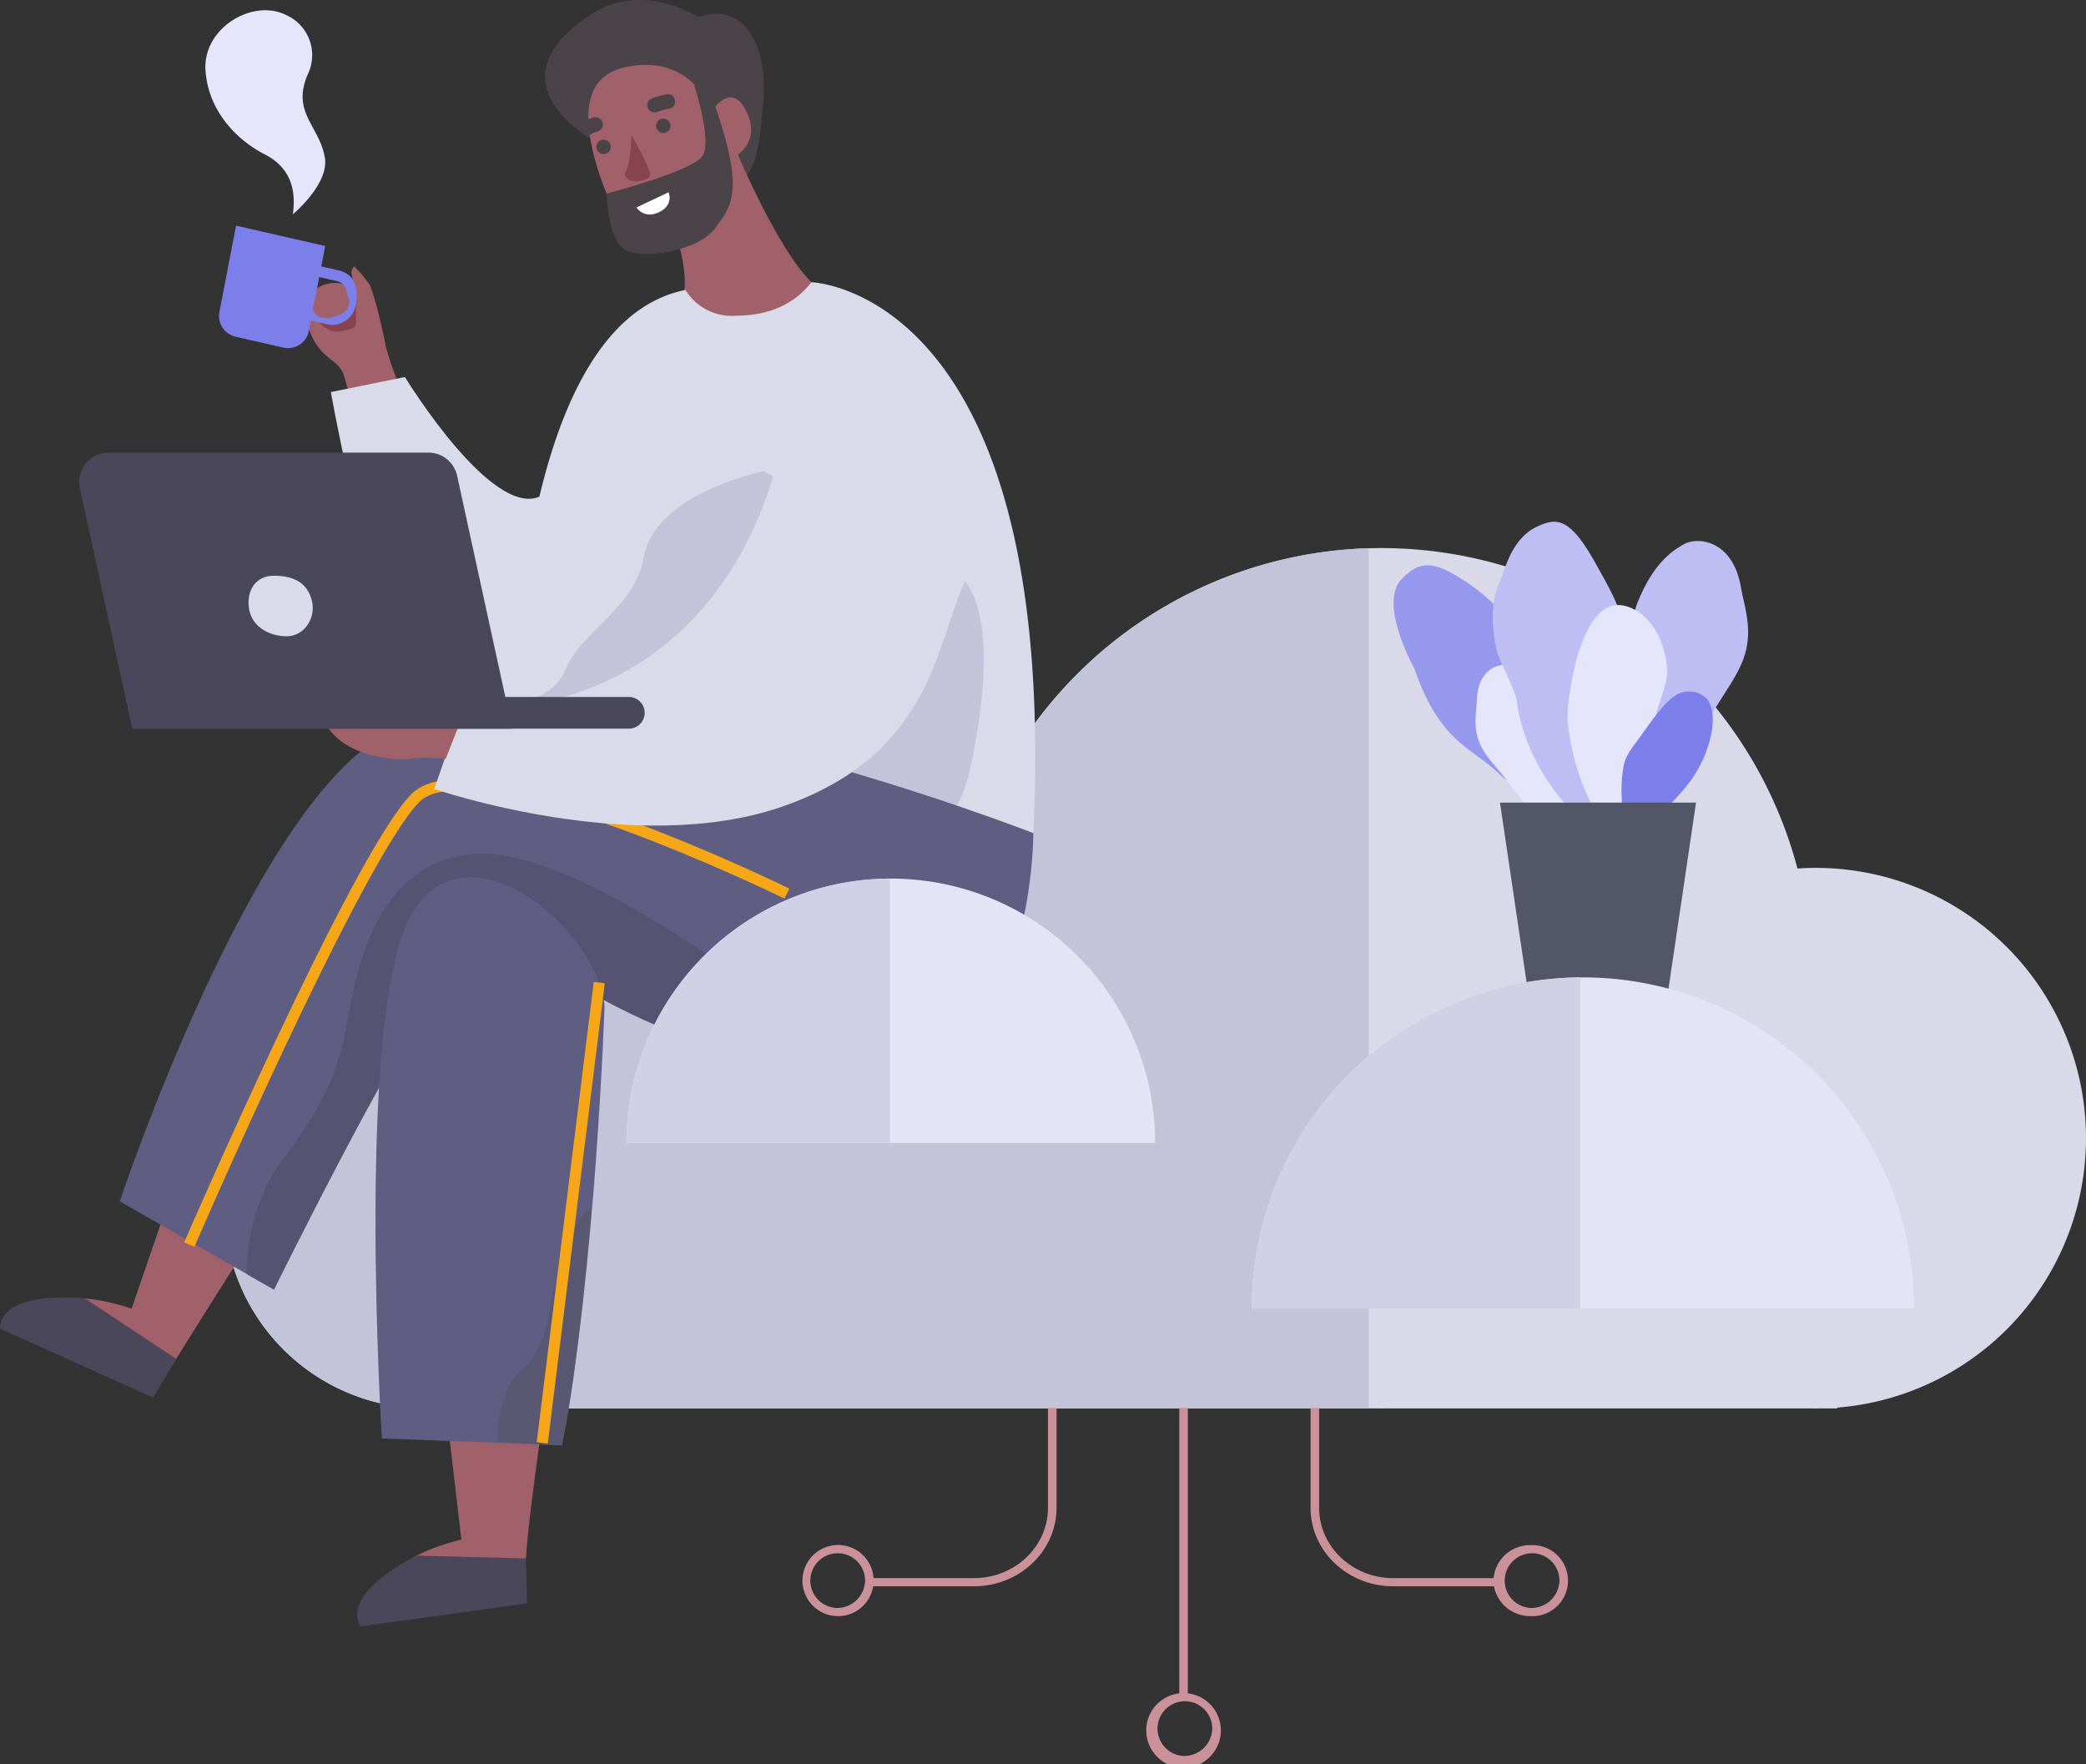 <svg xmlns="http://www.w3.org/2000/svg" width="562.241" height="475.462" viewBox="0 0 562.241 475.462">
  <rect x="0" y="0" width="562.241" height="475.462" fill="#333333" stroke="none"/>
  <g id="Group_2629" data-name="Group 2629" transform="translate(-1019.604 -118.138)">
    <path id="Path_2734" data-name="Path 2734" d="M2758.5,685.045a54.347,54.347,0,0,1,68.571-52.422,89.3,89.3,0,0,1,137.461-56.564,115.98,115.98,0,0,1,217.989,17.773c1.626-.108,3.266-.169,4.92-.169a72.85,72.85,0,0,1,5.833,145.466v.222h-5.006c-.276,0-.551.01-.827.01s-.551-.007-.827-.01h-115.4c-.276,0-.551.01-.827.01s-.551-.008-.827-.01H2915.458c-.276,0-.55.01-.827.01s-.552-.008-.827-.01H2813.646c-.276,0-.551.01-.827.01s-.552-.006-.827-.01h-2.753v-.11A54.316,54.316,0,0,1,2758.5,685.045Z" transform="translate(-1678.448 -241.615)" fill="#d9d9ea"/>
    <path id="Intersection_3" data-name="Intersection 3" d="M3221.357,8804.735H3121.2c-.276,0-.55.012-.825.012s-.554-.007-.828-.012h-2.754v-.109a54.316,54.316,0,1,1,17.834-106.619,89.294,89.294,0,0,1,137.461-56.562,115.976,115.976,0,0,1,102.414-68.538v231.829H3223.01c-.276,0-.55.012-.828.012S3221.633,8804.738,3221.357,8804.735Z" transform="translate(-1986 -8307)" fill="#c3c3da"/>
    <g id="Group_2512" data-name="Group 2512" transform="translate(1234.986 497.625)">
      <g id="Group_2511" data-name="Group 2511" transform="translate(0)">
        <path id="Path_2735" data-name="Path 2735" d="M3267.146,1048.316V971.408h-2.308v76.908a10.058,10.058,0,1,0,2.308,0Zm-1.154,16.869a7.377,7.377,0,1,1,7.738-7.368A7.569,7.569,0,0,1,3265.992,1065.185Z" transform="translate(-3162.369 -971.408)" fill="#cb919b"/>
        <path id="Path_2736" data-name="Path 2736" d="M3403.922,1008.363a9.867,9.867,0,0,0-10.018,8.885h-27.1c-10.983,0-19.918-8.508-19.918-18.965V971.408h-2.308v26.875c0,11.669,9.97,21.162,22.225,21.162H3394a9.926,9.926,0,0,0,9.918,8.049,9.577,9.577,0,1,0,0-19.131Zm0,16.934a7.377,7.377,0,1,1,7.739-7.369A7.569,7.569,0,0,1,3403.922,1025.3Z" transform="translate(-3206.724 -971.408)" fill="#cb919b"/>
        <path id="Path_2737" data-name="Path 2737" d="M3135.715,998.283c0,10.458-8.935,18.965-19.918,18.965h-27.1a9.589,9.589,0,1,0-.1,2.2h27.2c12.255,0,22.226-9.493,22.226-21.162V971.408h-2.308Zm-57.037,27.014a7.377,7.377,0,1,1,7.739-7.369A7.569,7.569,0,0,1,3078.678,1025.3Z" transform="translate(-3068.632 -971.408)" fill="#cb919b"/>
      </g>
    </g>
    <path id="Path_2738" data-name="Path 2738" d="M2823.383,380.948c-1.276-7.609-5.753-10.439-9.831-15.083-3.393-3.865-12.787.546-12.035,5.385,2.272,14.641,9.146,12.419,10.814,18.384,1.51,5.4,5.031,16.9,5.031,16.9,5.963,5.038,15.543-3.177,15.543-3.177A88.36,88.36,0,0,1,2823.383,380.948Z" transform="translate(-1699.953 -170.014)" fill="#a1616a"/>
    <path id="Path_2739" data-name="Path 2739" d="M2819.879,372.628s.469,6.653-2.253,7.364-5.189,1.967-8.421-1.265.549-5.931.549-5.931S2815.047,368.795,2819.879,372.628Z" transform="translate(-1703.167 -173.305)" fill="#874450"/>
    <g id="Group_2514" data-name="Group 2514" transform="translate(1078.634 178.956)">
      <path id="Path_2740" data-name="Path 2740" d="M2760.1,363.445l12.9,2.948a5.709,5.709,0,0,0,6.837-4.294l4.45-23.086-24.032-5.491-4.45,23.085A5.71,5.71,0,0,0,2760.1,363.445Z" transform="translate(-2755.66 -333.522)" fill="#7c7ee9"/>
      <g id="Group_2513" data-name="Group 2513" transform="translate(20.884 10.217)">
        <path id="Path_2741" data-name="Path 2741" d="M2807.09,370.484a6.457,6.457,0,0,1-1.437-.163l-8.188-1.871,3.308-14.477,8.189,1.871a6.452,6.452,0,0,1,4.851,7.726l-.434,1.9A6.462,6.462,0,0,1,2807.09,370.484Zm-6.135-4.226,5.346,1.221a3.541,3.541,0,0,0,4.235-2.659l.434-1.9a3.536,3.536,0,0,0-2.659-4.235l-5.347-1.221Z" transform="translate(-2797.464 -353.973)" fill="#7c7ee9"/>
      </g>
    </g>
    <path id="Path_2742" data-name="Path 2742" d="M2814.155,366.566s3.688,4.13.631,6.706c-2.02,1.7-7.627,3.056-8.677-.8l.7-2.819c-.095.38,1.7-1.059,3.14-1.515l.72-.229c.8-.253,1.523-1.148,2.335-.954Z" transform="translate(-1702.272 -171.103)" fill="#a1616a"/>
    <path id="Path_2743" data-name="Path 2743" d="M2836.234,376.56c-.723-4.479-3.281-14.6-4.3-16.24a41.965,41.965,0,0,0-3.981-4.7s-1.662.607-.2,3.955a10.646,10.646,0,0,1,.628,6.452s-.093,6.5-.093,10.018C2828.294,380.354,2836.234,376.56,2836.234,376.56Z" transform="translate(-1712.804 -165.626)" fill="#a1616a"/>
    <path id="Path_2744" data-name="Path 2744" d="M2816.007,419.243l19.967-4.05s24.892,40.855,37.747,31.386c0,0,28.018,50.06,2.384,55.551s-36.674-8.938-45.45-27.142C2823.03,459.172,2816.007,419.243,2816.007,419.243Z" transform="translate(-1707.225 -195.437)" fill="#d9dbea"/>
    <path id="Path_2745" data-name="Path 2745" d="M2972.889,216.39s-15-9.81-28.828-.8c-20.591,13.424-12.226,25.868-.317,33.582,24.925,16.146,19.333,22.076,29.722,17.4,12.839-5.78,15.294-5.345,16.984-28.343C2991.426,224.95,2985.518,211.841,2972.889,216.39Z" transform="translate(-1765.038 -93.645)" fill="#4a4347"/>
    <path id="Path_2746" data-name="Path 2746" d="M2988.217,259.213s-5.289-15.574-23.139-11.865c-12.127,2.519-11.93,14.636-7.032,29.363s12.635,22.794,21.811,17.092c9.67-6.009,14.183-13.118,13.859-21.823,0,0,7.8-3.645,4.07-12.1C2993.664,250.542,2988.217,259.213,2988.217,259.213Z" transform="translate(-1776.737 -111.156)" fill="#a1616a"/>
    <path id="Path_2747" data-name="Path 2747" d="M3003.33,332.416s2.841-5.619-1.967-19.856l15.919-22.952s11.211,27.469,21.013,37.19c0,0,3.6,22.464-12.751,29.079C3015.612,359.893,3006.872,339.564,3003.33,332.416Z" transform="translate(-1799.983 -132.59)" fill="#a1616a"/>
    <path id="Path_2748" data-name="Path 2748" d="M2976.465,284.587s-.08,7.331-1.434,9.694,2.7,4.025,6.239,1.687C2982.662,295.048,2976.465,284.587,2976.465,284.587Z" transform="translate(-1786.672 -130.077)" fill="#874450"/>
    <path id="Path_2749" data-name="Path 2749" d="M2960.556,366.128a14.566,14.566,0,0,0,13.274,6.964c4.076-.086,13.844-.3,20.68-9.041,0,0,66.768,1.83,59.815,148.475,0,0-44.49,57.833-140.455-23.757C2913.87,488.769,2912.561,375.7,2960.556,366.128Z" transform="translate(-1756.197 -169.844)" fill="#d9dbea"/>
    <path id="Path_2750" data-name="Path 2750" d="M3028.916,495.594,2974.7,466s-29.341,5.779-32.392,23.344c-2.35,13.532-16.745,19.8-20.762,29.6s-12.435,6.994-21.579,16.452c0,0,115.291,77.093,130.3,10.973C3033.153,533.652,3037.574,506.735,3028.916,495.594Z" transform="translate(-1749.242 -220.862)" fill="#c3c3da"/>
    <circle id="Ellipse_291" data-name="Ellipse 291" cx="1.936" cy="1.936" r="1.936" transform="translate(1179.765 158.755) rotate(-67.418)" fill="#4a4347"/>
    <path id="Path_2751" data-name="Path 2751" d="M2995.258,277.073a1.936,1.936,0,1,1-2.469-1.184A1.935,1.935,0,0,1,2995.258,277.073Z" transform="translate(-1795.045 -125.67)" fill="#4a4347"/>
    <path id="Path_2752" data-name="Path 2752" d="M2992,262.643a25.853,25.853,0,0,0-4.134,1.151,1.971,1.971,0,0,0-.919,2.608,2,2,0,0,0,2.608.919,19.56,19.56,0,0,1,3.135-.83C2995.169,266.033,2994.483,262.183,2992,262.643Z" transform="translate(-1792.683 -119.077)" fill="#4a4347"/>
    <path id="Path_2753" data-name="Path 2753" d="M2956.243,275.122a11.3,11.3,0,0,0-1.456.53,28.581,28.581,0,0,0,.321,4.21,2.08,2.08,0,0,0,.25-.128c.169-.1.34-.2.514-.3.082-.044.166-.085.249-.127l.079-.034c.408-.138.8-.3,1.213-.422a1.975,1.975,0,0,0,1.281-2.451A2,2,0,0,0,2956.243,275.122Z" transform="translate(-1776.672 -125.301)" fill="#4a4347"/>
    <path id="Path_2754" data-name="Path 2754" d="M2987.445,251.884s6.363,18.074,2.994,22.223-25.685,9.913-25.685,9.913.258,12.946,5.289,15.36,19.474,0,23.841-5.882,8.246-9.674.181-32.956C2994.065,260.543,2991.952,251.425,2987.445,251.884Z" transform="translate(-1781.663 -113.704)" fill="#4a4347"/>
    <path id="Path_2755" data-name="Path 2755" d="M2980.9,319.612l8.664-4.1s1.49,3.48-2.672,5.41C2982.859,322.795,2980.9,319.612,2980.9,319.612Z" transform="translate(-1789.74 -145.556)" fill="#fff"/>
    <path id="Path_2756" data-name="Path 2756" d="M2723.06,848.406c-.461,1.441-14.6,23.281-24.515,39.335,0,0-8.1,3-24.564-4.422-16.409-7.4-10.712-16.691,12.552-9.138l14.93-43.514S2729.112,829.472,2723.06,848.406Z" transform="translate(-1631.456 -403.345)" fill="#a1616a"/>
    <path id="Path_2757" data-name="Path 2757" d="M2684.982,928.347l-6.184,10.442L2637.51,920.18s-1.31-10.164,22.953-8.111Z" transform="translate(-1617.894 -443.95)" fill="#4b475a"/>
    <path id="Path_2758" data-name="Path 2758" d="M2890.852,947.515c.688,1.347-4.433,31.773-5.613,48.457,0,0-5.26,6.847-23.154,9.32-17.829,2.464-17.948-8.437,5.769-14.415l-4.827-41.171S2881.029,928.288,2890.852,947.515Z" transform="translate(-1723.895 -457.816)" fill="#a1616a"/>
    <path id="Path_2759" data-name="Path 2759" d="M2875.678,1051.793l.316,12.131-44.862,6.2s-6.515-7.91,15.124-19.076Z" transform="translate(-1714.334 -513.638)" fill="#4b475a"/>
    <path id="Path_2760" data-name="Path 2760" d="M2948.358,628.214s0,37.205-17.1,51.216c-23,18.842-51.843,19.652-120.345-17.794,0,0-16.018-9.567-25.078,8.078-14.11,27.483-25.077,43.484-42.157,81.529l-41.561-23.788s36.3-108.911,72.844-126.432C2821.594,578.664,2948.358,628.214,2948.358,628.214Z" transform="translate(-1650.23 -285.531)" fill="#605d82"/>
    <path id="Path_2761" data-name="Path 2761" d="M2900.688,664.489s-84.449-41.443-100.087-25.8S2739.609,759.1,2739.609,759.1" transform="translate(-1668.993 -305.514)" fill="none" stroke="#f5a717" stroke-miterlimit="10" stroke-width="3"/>
    <path id="Path_2762" data-name="Path 2762" d="M2972.508,709.961s-5.93-3.1-14,0-28.9,11.109-39.408,5.7-59.949-45.224-87.1-43.221-32.1,32.6-34.57,46.47-7.4,22.8-17.453,36.356-9.4,30.369-9.4,30.369l7.36,4.213s33.146-67,42.157-76.51,16.845-18.79,39.9-5.333C2895.582,728.779,2948.031,744.907,2972.508,709.961Z" transform="translate(-1684.481 -324.134)" fill="#555272"/>
    <path id="Path_2763" data-name="Path 2763" d="M2901.829,719.684s-2.368,71.337-11.514,118.49L2841.8,836.3s-7.054-112.7,7.463-140.23S2899.827,698.741,2901.829,719.684Z" transform="translate(-1719.276 -330.48)" fill="#605d82"/>
    <path id="Path_2764" data-name="Path 2764" d="M2931.153,863.657s-3.49,44.11-7.956,63.9l-17.4-.949s-.314-13.5,7.04-20.007,6.354-16.321,9.357-24.68S2926.282,865.769,2931.153,863.657Z" transform="translate(-1752.159 -419.861)" fill="#5a5773"/>
    <path id="Path_2765" data-name="Path 2765" d="M3001.263,391.717s-27.857-24.119-33.328,13.192c-11.456,78.124-69.27,86.337-88.361,83.294l-7.778,22.428s54.231,18.675,94.1,4.652,41.05-43.207,48.924-60.7C3014.819,454.582,3022.49,415.8,3001.263,391.717Z" transform="translate(-1735.144 -179.851)" fill="#d9dbea"/>
    <path id="Path_2766" data-name="Path 2766" d="M2847.858,584.95s-14.619-7.022-22.512-15.345a1.389,1.389,0,0,0-2.351,1.334,20.342,20.342,0,0,0,2.441,6.138c4.7,7.414-7.755,2.918-7.755,2.918s-12.348-6.11-6.169,5.653c4.575,8.71,17.994,10,22.349,9.449a52.883,52.883,0,0,1,9.984.027Z" transform="translate(-1704.11 -272.485)" fill="#a1616a"/>
    <path id="Path_2767" data-name="Path 2767" d="M2771.881,272.31s9.823-8.126,8.625-15.26c-1.454-8.659-9.166-12.211-4.509-22.664a11.819,11.819,0,0,0-5.874-15.756c-9.064-4.6-22.593,3.5-21.781,14.94s9.014,19.018,15.871,22.534S2772.844,265.336,2771.881,272.31Z" transform="translate(-1673.346 -96.414)" fill="#e5e5fb"/>
    <path id="Path_2768" data-name="Path 2768" d="M2975.483,757.034a71.249,71.249,0,1,1,142.5,0Z" transform="translate(-1787.032 -330.849)" fill="#e4e4f6"/>
    <path id="Path_2769" data-name="Path 2769" d="M2776.5,587.8H2876.55a4.272,4.272,0,0,1,4.271,4.272h0a4.271,4.271,0,0,1-4.271,4.272H2776.5Z" transform="translate(-1687.456 -281.816)" fill="#4b475a"/>
    <path id="Path_2770" data-name="Path 2770" d="M2688.139,455.962h86.2a7.922,7.922,0,0,1,7.741,6.235l14.861,68.173h-102.42l-14.125-64.8A7.922,7.922,0,0,1,2688.139,455.962Z" transform="translate(-1639.27 -215.839)" fill="#4b475a"/>
    <path id="Path_2771" data-name="Path 2771" d="M2788.7,529.306c1.041,4.557-2.141,9.392-6.816,9.392s-9.269-2.519-10.113-7.117c-.973-5.3,1.9-9.2,6.578-9.2S2787.425,523.737,2788.7,529.306Z" transform="translate(-1684.992 -249.075)" fill="#d9dbea"/>
    <g id="Group_2517" data-name="Group 2517" transform="translate(1395.226 270.49)">
      <g id="Group_2516" data-name="Group 2516" transform="translate(0)">
        <g id="Group_2515" data-name="Group 2515">
          <path id="Path_2772" data-name="Path 2772" d="M3442.8,583.442s-9.516,3.859-25.931-11.36c-7-6.485-15.091-7.865-21.929-27.581,0,0-9.989-17.773-3.177-24.255,2.752-2.618,5.615-5.116,11.741-2.166,6.718,3.235,15.176,9.8,20.2,18.312,2.98,5.054,5.771,9.546,7.641,18.342C3434,567.234,3440.071,569.463,3442.8,583.442Z" transform="translate(-3389.388 -516.747)" fill="#9698ee"/>
        </g>
      </g>
    </g>
    <g id="Group_2520" data-name="Group 2520" transform="translate(1417.308 297.363)">
      <g id="Group_2519" data-name="Group 2519">
        <g id="Group_2518" data-name="Group 2518">
          <path id="Path_2773" data-name="Path 2773" d="M3462.367,623.313a121.9,121.9,0,0,1-20.136-21.358c-2.653-3.714-6.2-6.719-7.761-10.94-1.547-4.184-.6-8.257-.521-10.954.267-8.943,6.635-10.27,9.163-9.212,1.644.688,5.635,2.178,9.625,9.289,2.452,4.369,2.561,11.63,6.808,20.589C3464.224,610.592,3461.736,614.3,3462.367,623.313Z" transform="translate(-3433.59 -570.54)" fill="#e5e5fb"/>
        </g>
      </g>
    </g>
    <g id="Group_2523" data-name="Group 2523" transform="translate(1421.934 258.771)">
      <g id="Group_2522" data-name="Group 2522">
        <g id="Group_2521" data-name="Group 2521">
          <path id="Path_2774" data-name="Path 2774" d="M3472.184,578.465a45.074,45.074,0,0,1,6.231-14.29c4.124-6.018,7.156-10.677,2.266-28.707-.831-3.061-.724-6.49-1.371-9.989-1.689-9.127-5.692-15.439-8.224-20.074-7.144-13.079-10.7-13.5-16.4-10.749-2.558,1.234-6.086,3.887-8.572,11.227-1.667,4.924-4.811,8.828-2.369,21.219.837,4.248,4.173,8.837,5.588,14.266C3449.333,541.368,3450.633,562.118,3472.184,578.465Z" transform="translate(-3442.849 -493.291)" fill="#bebef4"/>
        </g>
      </g>
    </g>
    <g id="Group_2526" data-name="Group 2526" transform="translate(1452.543 263.948)">
      <g id="Group_2525" data-name="Group 2525" transform="translate(0 0)">
        <g id="Group_2524" data-name="Group 2524">
          <path id="Path_2775" data-name="Path 2775" d="M3506.723,586.338s15.2-15.9,25.741-35.723c3.214-6.046,7.9-11.212,9.388-17.8,1.477-6.527-.731-12.4-1.382-16.392-2.156-13.247-11.888-13.967-15.439-11.9-2.309,1.347-7.952,4.348-12.486,15.708-2.786,6.979-1.519,17.8-6.073,31.958C3501.458,567.789,3505.889,572.819,3506.723,586.338Z" transform="translate(-3504.119 -503.652)" fill="#bebef4"/>
        </g>
      </g>
    </g>
    <g id="Group_2529" data-name="Group 2529" transform="translate(1442.109 281.22)">
      <g id="Group_2528" data-name="Group 2528" transform="translate(0)">
        <g id="Group_2527" data-name="Group 2527">
          <path id="Path_2776" data-name="Path 2776" d="M3493.4,598.438a64.425,64.425,0,0,1-10.115-28.736c-.4-4.787,1.6-14.626,2.943-18.77,3.368-10.4,7.907-14.358,13.77-12.087,4.979,1.928,9.238,7.708,10.027,16.117.528,5.629-3.692,11.227-3.385,16.632a35.419,35.419,0,0,1-9.95,26.474C3495.965,598.787,3494.074,599.463,3493.4,598.438Z" transform="translate(-3483.235 -538.225)" fill="#e5e5fb"/>
        </g>
      </g>
    </g>
    <g id="Group_2532" data-name="Group 2532" transform="translate(1456.651 304.479)">
      <g id="Group_2531" data-name="Group 2531">
        <g id="Group_2530" data-name="Group 2530">
          <path id="Path_2777" data-name="Path 2777" d="M3513.908,623.325s-2.78-9.533-.933-18.681c.594-2.943,2.608-5.094,4.407-7.627,5.01-7.055,8.213-11.441,11.9-12.117a6.912,6.912,0,0,1,4.989.991c2.525,1.534,3.173,5.55,2.286,10.26a32.87,32.87,0,0,1-6.172,13.485,51.187,51.187,0,0,1-3.626,4.2A43.827,43.827,0,0,1,3513.908,623.325Z" transform="translate(-3512.342 -584.782)" fill="#7c7ee9"/>
        </g>
      </g>
    </g>
    <path id="Path_2778" data-name="Path 2778" d="M3499.62,644.782h-52.844l7.932,53.588h36.98Z" transform="translate(-2022.88 -310.329)" fill="#525666"/>
    <path id="Path_2779" data-name="Path 2779" d="M3312.877,828.329a89.247,89.247,0,0,1,178.495,0Z" transform="translate(-1955.873 -357.52)" fill="#e4e4f6"/>
    <line id="Line_31" data-name="Line 31" x1="15.378" y2="124.067" transform="translate(1165.751 382.955)" fill="#76938f" stroke="#f5a717" stroke-miterlimit="10" stroke-width="3"/>
    <path id="Intersection_1" data-name="Intersection 1" d="M2996,8623.81a89.246,89.246,0,0,1,88.5-89.243v89.243Z" transform="translate(-1639 -8153)" fill="#d0d0e6"/>
    <path id="Intersection_2" data-name="Intersection 2" d="M2978.451,8589.186a71.249,71.249,0,0,1,71.049-71.249v71.249Z" transform="translate(-1790 -8163)" fill="#d0d0e6"/>
  </g>
</svg>
